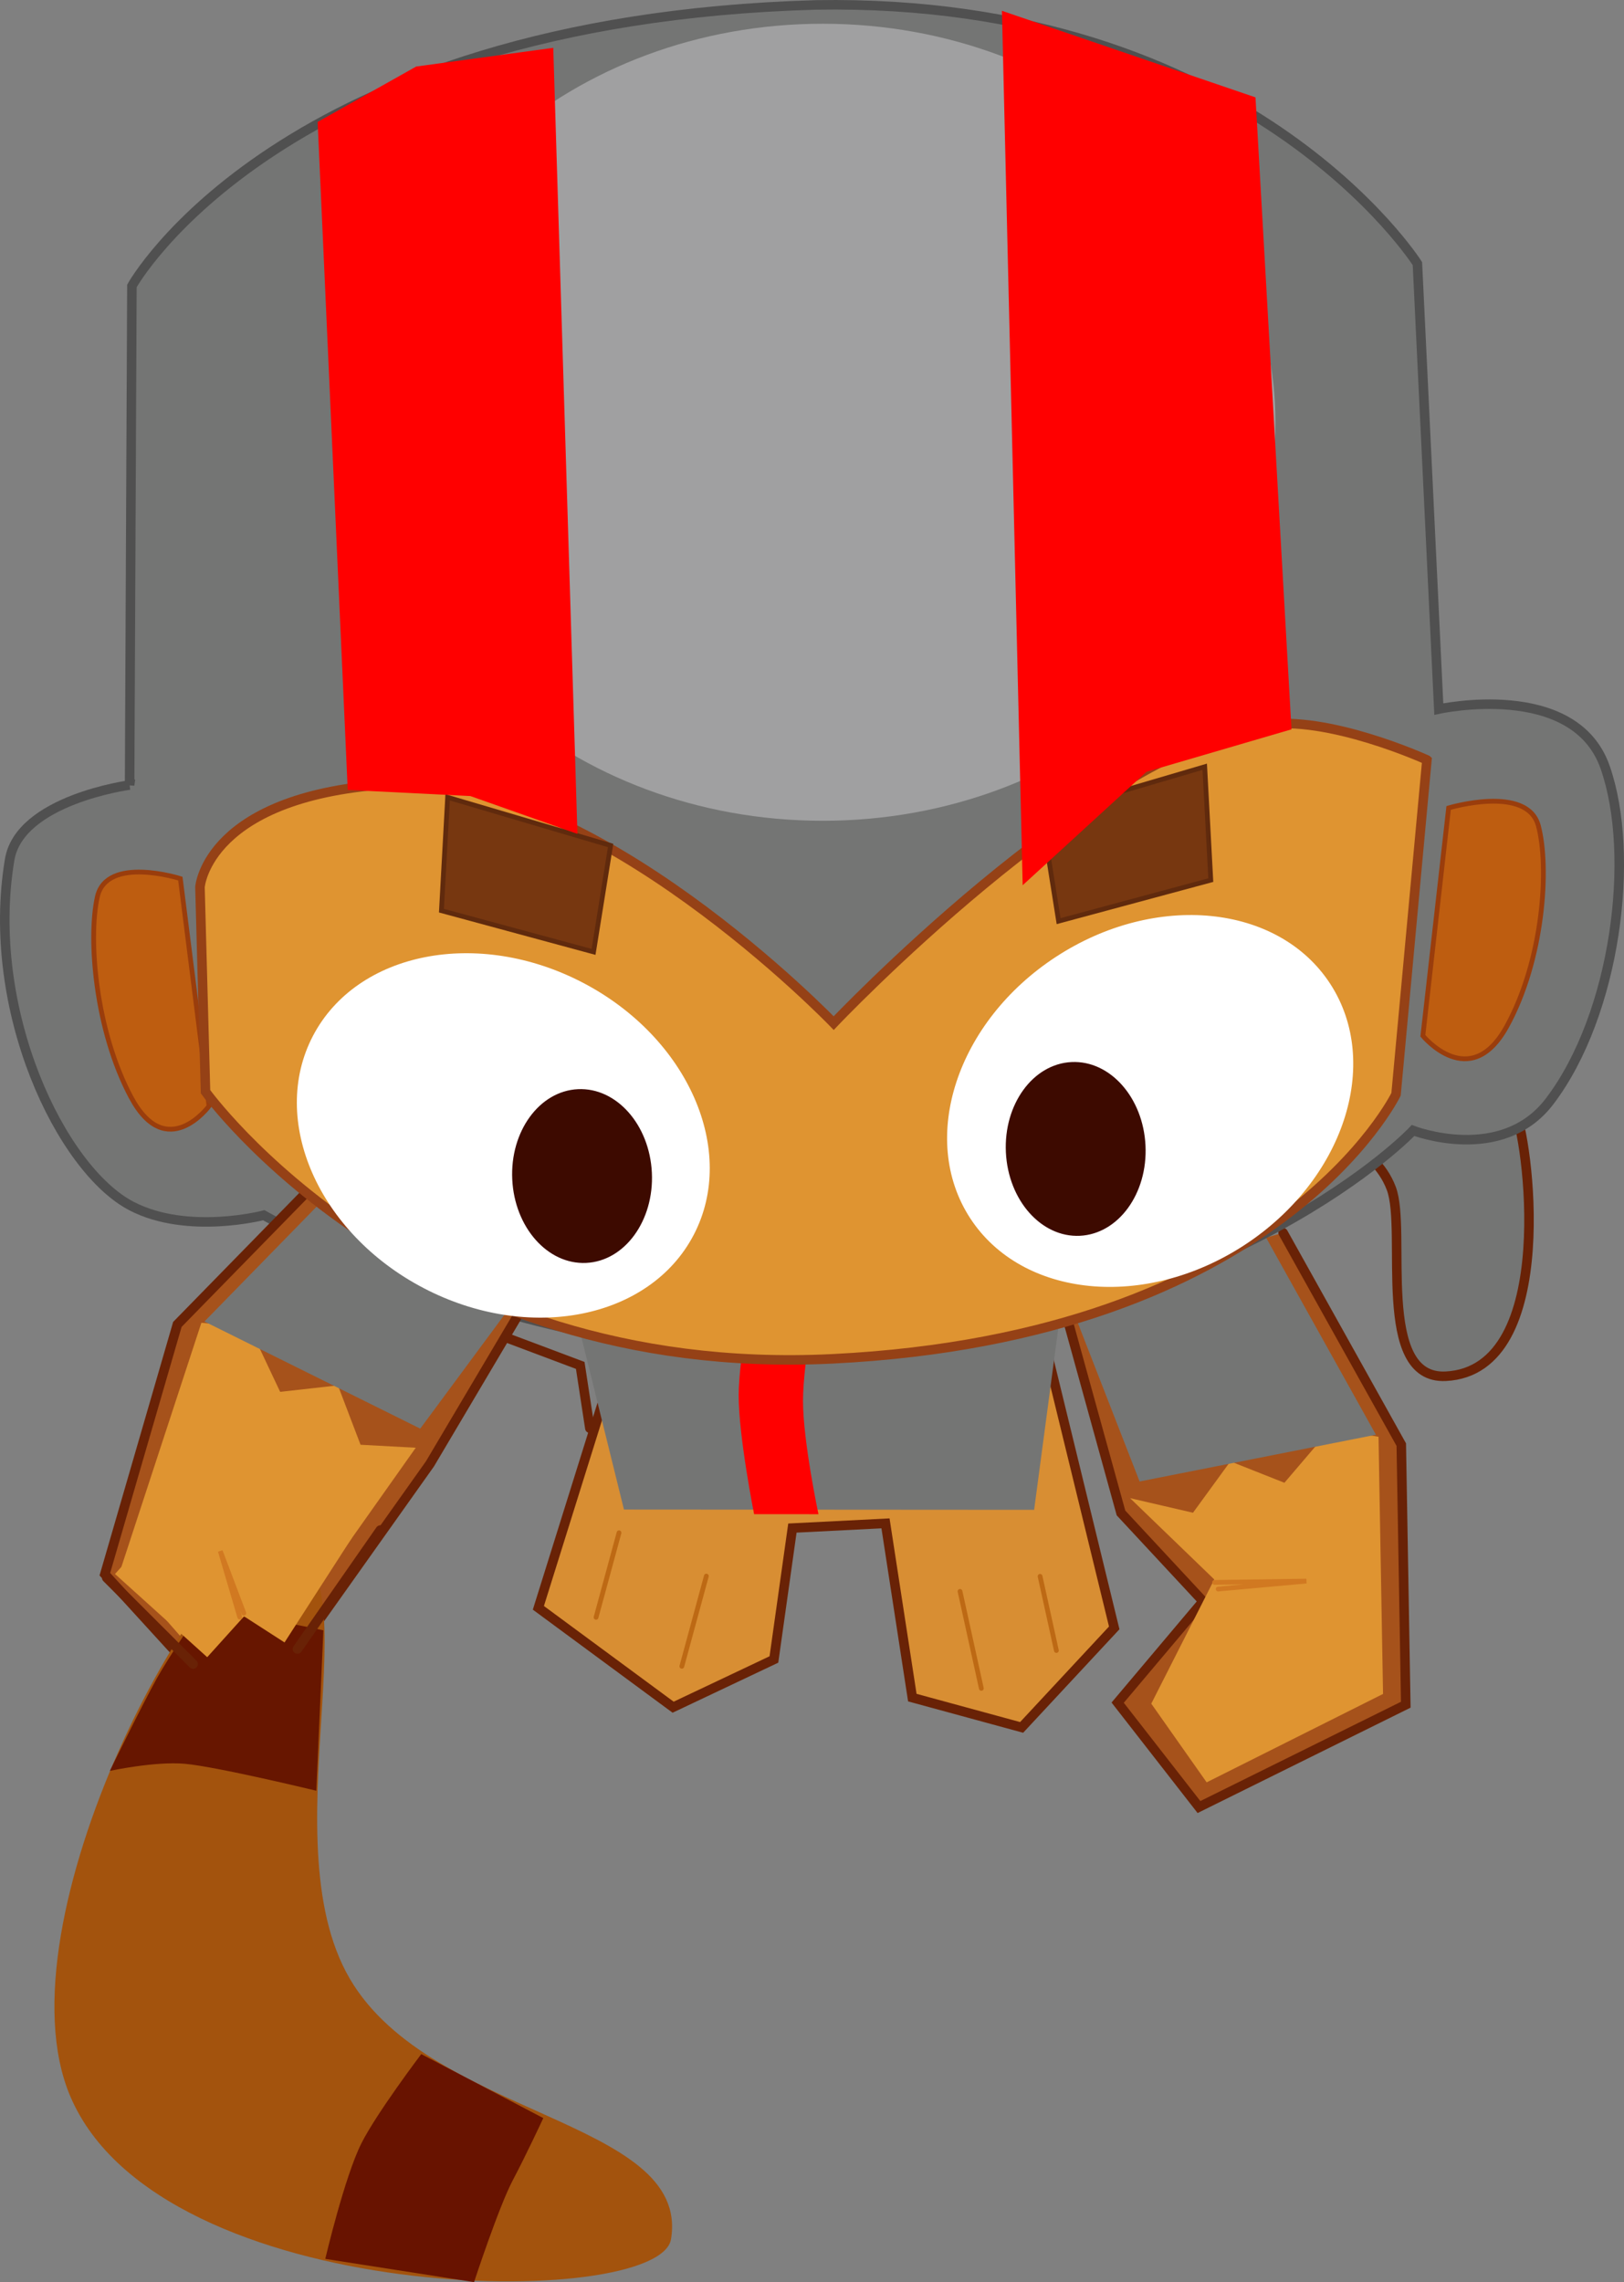 <svg version="1.1" xmlns="http://www.w3.org/2000/svg" xmlns:xlink="http://www.w3.org/1999/xlink" width="85.307" height="119.846" viewBox="0,0,85.307,119.846"><rect x="0" y="0" width="85.307" height="119.846" fill="#808080" stroke="none"/><g transform="translate(-197.347,-119.952)"><g data-paper-data="{&quot;isPaintingLayer&quot;:true}" fill-rule="nonzero" stroke-linejoin="miter" stroke-miterlimit="10" stroke-dasharray="" stroke-dashoffset="0" style="mix-blend-mode: normal"><path d="M223.768,190.132l4.058,1.525l0.505,3.298" fill="none" stroke="#692206" stroke-width="0.5" stroke-linecap="round"/><path d="M230.215,189.716c0,0 6.903,1.17 11.431,1.428c4.528,0.258 10.253,-2.015 10.253,-2.015l3.977,16.312l-4.864,5.226l-5.742,-1.565l-1.409,-9.151l-4.89,0.248l-0.971,6.9l-5.294,2.507l-7.079,-5.219l4.589,-14.67z" fill="#d88e33" stroke="#692206" stroke-width="0.5" stroke-linecap="round"/><path d="M228.657,204.887l1.207,-4.442" fill="none" stroke="#bd6914" stroke-width="0.25" stroke-linecap="round"/><path d="M233.163,207.458l1.288,-4.738" fill="none" stroke="#bd6914" stroke-width="0.25" stroke-linecap="round"/><path d="M226.251,183.55l27.563,-0.437l-2.145,16.128l-21.546,-0.014z" fill="#747574" stroke="#692206" stroke-width="0" stroke-linecap="butt"/><path d="M236.966,187.042l3.381,0.002c0,0 -0.818,4.453 -0.819,6.47c-0.001,2.12 0.812,5.957 0.812,5.957l-3.381,-0.002c0,0 -0.813,-4.08 -0.811,-6.241c0.001,-1.963 0.819,-6.187 0.819,-6.187z" fill="#ff0000" stroke="none" stroke-width="0" stroke-linecap="butt"/><path d="M248.896,208.618l-1.12,-5.095" fill="none" stroke="#bd6914" stroke-width="0.25" stroke-linecap="round"/><path d="M252.838,206.629l-0.857,-3.896" fill="none" stroke="#bd6914" stroke-width="0.25" stroke-linecap="round"/><path d="M264.747,184.69l6.208,11.127l0.236,13.658l-10.863,5.374l-4.271,-5.482l4.487,-5.323l-4.313,-4.639l-3.141,-11.37" fill="#a6521b" stroke="#692206" stroke-width="0.5" stroke-linecap="round"/><path d="M270.206,173.249c0,0 5.794,3.385 6.684,4.955c0.704,1.242 2.421,13.721 -3.599,14.022c-3.734,0.187 -2.022,-7.633 -2.859,-9.859c-0.924,-2.459 -3.869,-3.035 -3.869,-3.035" fill="#747574" stroke="#692206" stroke-width="0.5" stroke-linecap="round"/><path d="M269.997,208.909l-9.266,4.643l-2.909,-4.132l3.309,-6.524l-4.422,-4.268l3.304,0.766l1.965,-2.698l2.838,1.124l2.42,-2.837l2.523,0.422z" fill="#df9431" stroke="#692206" stroke-width="0" stroke-linecap="round"/><path d="M263.266,183.893l6.356,11.404l-12.414,2.455l-4.394,-11.278" fill="#747574" stroke="#174752" stroke-width="0" stroke-linecap="round"/><path d="M204.155,161.179l0.121,-26.211c0,0 7.718,-13.954 35.933,-14.758c22.749,-0.383 31.593,13.586 31.593,13.586l1.123,23.393c0,0 7.112,-1.567 8.735,3.048c1.623,4.616 0.567,12.97 -2.914,17.552c-2.526,3.325 -7.172,1.531 -7.172,1.531c0,0 -9.128,9.721 -29.992,11.52c-15.771,1.36 -30.377,-7.071 -30.377,-7.071c0,0 -3.983,1.048 -6.933,-0.472c-3.712,-1.912 -7.737,-10.296 -6.419,-18.196c0.526,-3.152 6.302,-3.923 6.302,-3.923z" fill="#747574" stroke="#505050" stroke-width="0.5" stroke-linecap="round"/><path d="M225.944,186.678l-6.012,10.149l-7.822,11.018l-4.624,-0.15l-4.631,-5.073l3.809,-13.118l8.908,-9.11" data-paper-data="{&quot;index&quot;:null}" fill="#a6521b" stroke="#692206" stroke-width="0.5" stroke-linecap="round"/><path d="M207.925,189.418l2.546,0.254l1.592,3.373l3.034,-0.34l1.189,3.118l2.9,0.157l-7.834,11.078l-3.849,-0.405l-3.804,-4.339z" data-paper-data="{&quot;index&quot;:null}" fill="#df9431" stroke="#692206" stroke-width="0" stroke-linecap="round"/><path d="M226.62,185.245l-7.198,9.731l-11.336,-5.625l9.124,-9.339" data-paper-data="{&quot;index&quot;:null}" fill="#747574" stroke="#174752" stroke-width="0" stroke-linecap="round"/><path d="M272.089,174.347l1.353,-11.966c0,0 4.134,-1.244 4.715,0.941c0.581,2.184 0.269,7.024 -1.663,10.535c-1.932,3.511 -4.405,0.49 -4.405,0.49z" data-paper-data="{&quot;index&quot;:null}" fill="#be5d10" stroke="#9a3d0c" stroke-width="0.25" stroke-linecap="round"/><path d="M208.326,178.04c0,0 -2.233,3.025 -4.1,-0.476c-1.867,-3.501 -2.258,-8.334 -1.764,-10.517c0.494,-2.184 4.358,-0.955 4.358,-0.955l1.506,11.948z" data-paper-data="{&quot;index&quot;:null}" fill="#be5d10" stroke="#9a3d0c" stroke-width="0.25" stroke-linecap="round"/><path d="M272.302,159.859l-1.622,17.559c0,0 -6.153,12.727 -29.59,13.892c-22.084,1.098 -32.947,-14.028 -32.947,-14.028l-0.292,-10.744c0,0 0.354,-4.892 10.273,-5.424c10.385,-0.557 23.016,12.567 23.016,12.567c0,0 13.397,-14.136 22.557,-15.651c3.387,-0.56 8.604,1.828 8.604,1.828z" fill="#df9431" stroke="#954116" stroke-width="0.5" stroke-linecap="round"/><path d="M233.786,184.803c-2.312,4.427 -8.665,5.678 -14.188,2.793c-5.523,-2.885 -8.126,-8.813 -5.814,-13.24c2.312,-4.427 8.665,-5.678 14.188,-2.793c5.523,2.885 8.126,8.813 5.814,13.24z" fill="#ffffff" stroke="#954116" stroke-width="0" stroke-linecap="butt"/><path d="M231.589,181.536c0.121,2.519 -1.423,4.64 -3.448,4.738c-2.025,0.097 -3.765,-1.866 -3.886,-4.386c-0.121,-2.519 1.423,-4.64 3.448,-4.738c2.025,-0.097 3.765,1.866 3.886,4.386z" fill="#3d0a00" stroke="none" stroke-width="0" stroke-linecap="butt"/><path d="M252.829,170.191c5.222,-3.401 11.664,-2.764 14.39,1.421c2.726,4.186 0.703,10.335 -4.519,13.736c-5.222,3.401 -11.664,2.764 -14.39,-1.421c-2.726,-4.186 -0.703,-10.335 4.519,-13.736z" data-paper-data="{&quot;index&quot;:null}" fill="#ffffff" stroke="#954116" stroke-width="0" stroke-linecap="butt"/><path d="M253.633,175.726c2.025,-0.097 3.765,1.866 3.886,4.386c0.121,2.519 -1.423,4.64 -3.448,4.738c-2.025,0.097 -3.765,-1.866 -3.886,-4.386c-0.121,-2.519 1.423,-4.64 3.448,-4.738z" data-paper-data="{&quot;index&quot;:null}" fill="#3d0a00" stroke="none" stroke-width="0" stroke-linecap="butt"/><path d="M260.949,166.171l-7.994,2.155l-0.889,-5.589l8.564,-2.519z" data-paper-data="{&quot;index&quot;:null}" fill="#773710" stroke="#602a0d" stroke-width="0.25" stroke-linecap="round"/><path d="M220.861,161.823l8.561,2.53l-0.896,5.588l-7.991,-2.165z" data-paper-data="{&quot;index&quot;:null}" fill="#773710" stroke="#602a0d" stroke-width="0.25" stroke-linecap="round"/><path d="M240.55,163.055c-13.134,-0.008 -23.775,-9.385 -23.768,-20.943c0.007,-11.558 10.661,-20.921 23.795,-20.913c13.134,0.008 23.775,9.385 23.768,20.943c-0.007,11.558 -10.661,20.921 -23.795,20.913z" fill="#a0a0a1" stroke="none" stroke-width="0" stroke-linecap="butt"/><path d="M201.042,230.048c-3.93,-9.233 7.053,-29.293 10.723,-29.065c5.712,0.354 -0.278,14.818 3.749,22.506c4.027,7.689 18.133,7.663 17.081,14.054c-0.617,3.744 -26.808,3.653 -31.552,-7.495z" fill="#a3530d" stroke="#692206" stroke-width="0" stroke-linecap="round"/><path d="M205.582,208.099c0.625,-1.121 1.894,-2.976 1.894,-2.976c0,0 1.573,-0.353 2.751,-0.257c1.473,0.12 4.107,0.703 4.107,0.703l-0.371,8.424c0,0 -5.236,-1.268 -6.905,-1.415c-1.582,-0.14 -3.942,0.373 -3.942,0.373c0,0 1.677,-3.433 2.466,-4.851z" fill="#671600" stroke="#000000" stroke-width="0" stroke-linecap="round"/><path d="M225.886,231.184c0,0 -0.925,1.986 -1.59,3.238c-0.748,1.407 -2.047,5.376 -2.047,5.376l-7.816,-1.22c0,0 1.018,-4.33 1.902,-6.078c0.809,-1.599 3.14,-4.677 3.14,-4.677z" fill="#681300" stroke="#000000" stroke-width="0" stroke-linecap="round"/><path d="M207.952,203.408l3.533,-5.483l4.341,2.797l-3.533,5.483z" fill="#df9431" stroke="none" stroke-width="0" stroke-linecap="butt"/><path d="M212.973,206.55l4.353,-6.248" fill="none" stroke="#692206" stroke-width="0.5" stroke-linecap="round"/><path d="M208.231,206.98l-4.843,-4.37l3.46,-3.834l4.843,4.37z" fill="#df9431" stroke="none" stroke-width="0" stroke-linecap="butt"/><path d="M202.953,202.809l4.538,4.53" fill="none" stroke="#692206" stroke-width="0.5" stroke-linecap="round"/><path d="M209.941,204.876l-1.023,-3.47l1.237,3.264" fill="none" stroke="#d17921" stroke-width="0.25" stroke-linecap="round"/><path d="M261.148,203.052l4.823,-0.069l-4.635,0.418" fill="none" stroke="#d17921" stroke-width="0.25" stroke-linecap="round"/><path d="M214.289,126.499l1.563,34.697l6.252,0.313l5.314,1.876l-1.25,-40.636l-6.877,0.938z" fill="#ff0000" stroke="#ff0000" stroke-width="0.5" stroke-linecap="round"/><path d="M250.236,120.872l1.068,45.012l6.144,-5.627l7.479,-2.188l-1.87,-32.821z" fill="#ff0000" stroke="#ff0000" stroke-width="0.5" stroke-linecap="round"/></g></g></svg>
